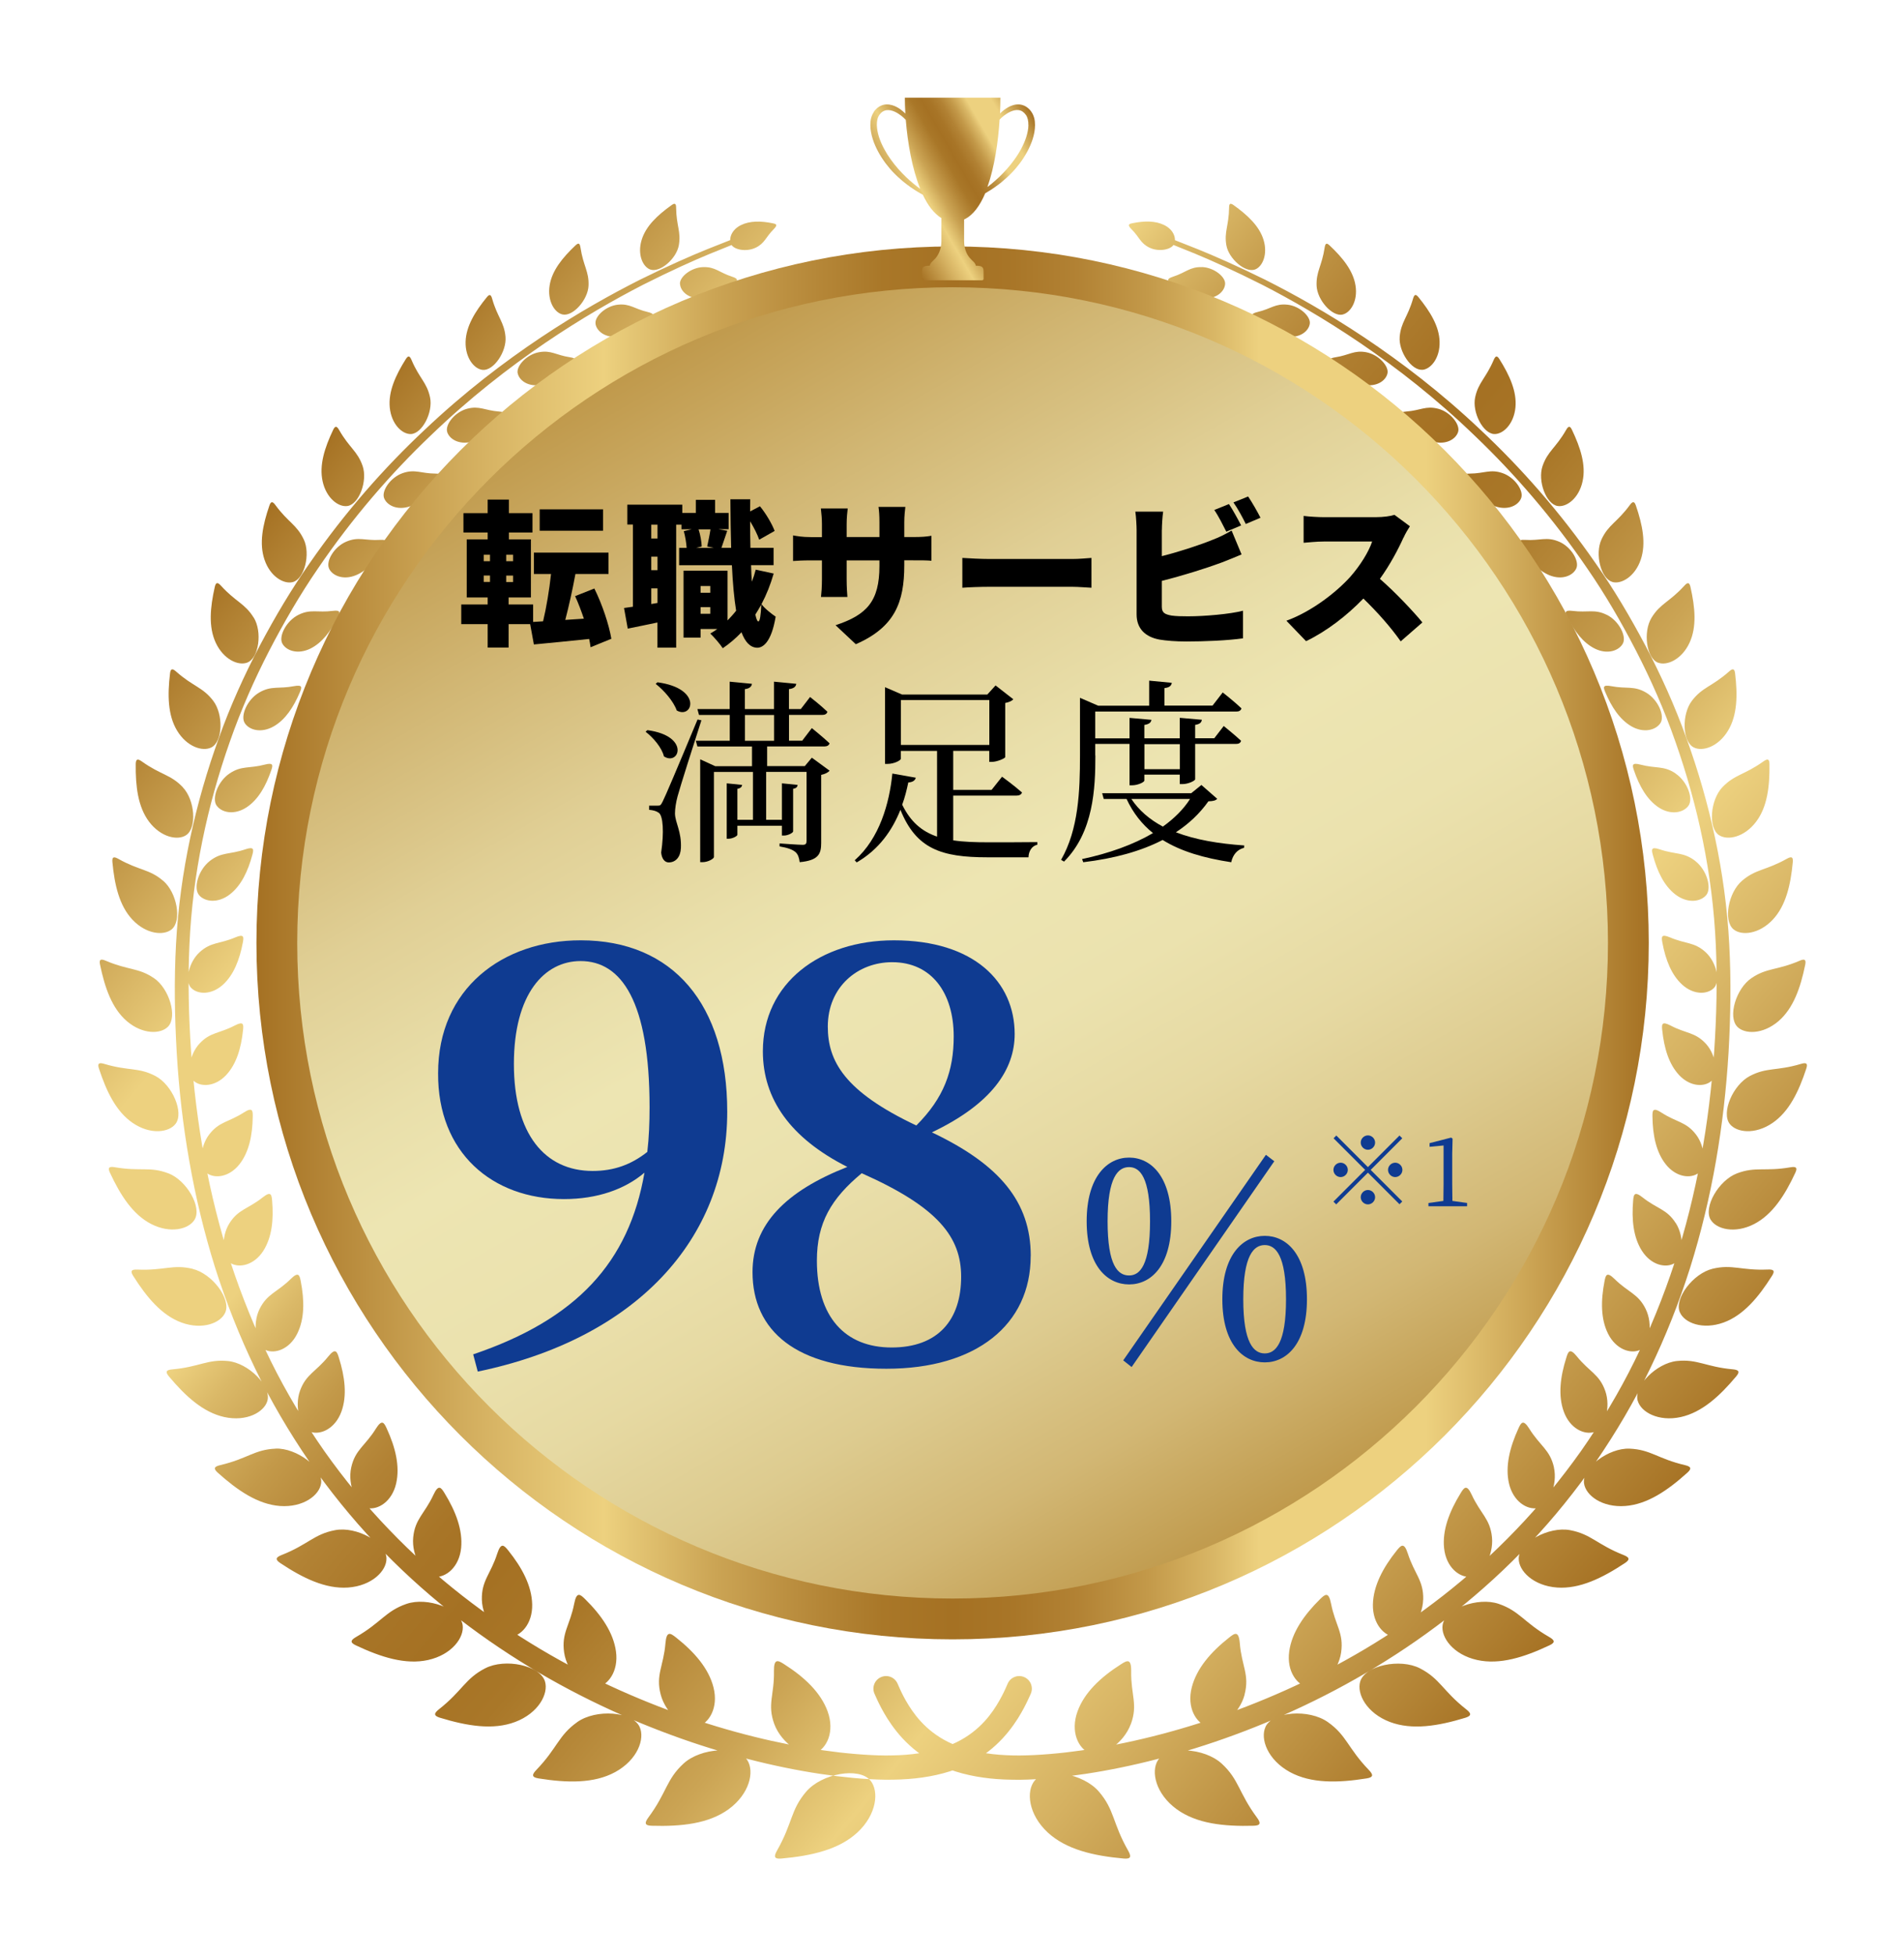 <?xml version="1.0" encoding="UTF-8"?><svg xmlns="http://www.w3.org/2000/svg" xmlns:xlink="http://www.w3.org/1999/xlink" viewBox="0 0 302 310"><defs><linearGradient id="b" x1="255.8" y1="243.29" x2="46.91" y2="68.01" gradientUnits="userSpaceOnUse"><stop offset="0" stop-color="#a57123"/><stop offset=".16" stop-color="#d5b161"/><stop offset=".25" stop-color="#edd17f"/><stop offset=".26" stop-color="#e8cb79"/><stop offset=".33" stop-color="#cba454"/><stop offset=".4" stop-color="#b68839"/><stop offset=".45" stop-color="#a97728"/><stop offset=".5" stop-color="#a57123"/><stop offset=".54" stop-color="#a87527"/><stop offset=".59" stop-color="#b28234"/><stop offset=".64" stop-color="#c39949"/><stop offset=".69" stop-color="#dab867"/><stop offset=".72" stop-color="#edd17f"/><stop offset=".84" stop-color="#edd17f"/><stop offset="1" stop-color="#a57123"/></linearGradient><filter id="c" filterUnits="userSpaceOnUse"><feOffset dx="0" dy="7"/><feGaussianBlur result="d" stdDeviation="5"/><feFlood flood-color="#805a25" flood-opacity=".3"/><feComposite in2="d" operator="in"/><feComposite in="SourceGraphic"/></filter><linearGradient id="e" x1="204.7" y1="242.34" x2="97.49" y2="56.66" gradientUnits="userSpaceOnUse"><stop offset="0" stop-color="#be9647"/><stop offset=".03" stop-color="#c29e52"/><stop offset=".12" stop-color="#d2b774"/><stop offset=".22" stop-color="#ddcb8f"/><stop offset=".32" stop-color="#e6d9a2"/><stop offset=".42" stop-color="#ebe2ae"/><stop offset=".53" stop-color="#ede5b2"/><stop offset=".6" stop-color="#e9dfaa"/><stop offset=".72" stop-color="#e0cf95"/><stop offset=".85" stop-color="#d1b673"/><stop offset="1" stop-color="#be9647"/></linearGradient><linearGradient id="f" x1="40.67" y1="149.5" x2="261.51" y2="149.5" xlink:href="#b"/><linearGradient id="g" x1="140.68" y1="27.69" x2="165.21" y2="13.53" xlink:href="#b"/><filter id="h" filterUnits="userSpaceOnUse"><feOffset dx="0" dy="7"/><feGaussianBlur result="i" stdDeviation="5"/><feFlood flood-color="#805a25" flood-opacity=".3"/><feComposite in2="i" operator="in"/><feComposite in="SourceGraphic"/></filter></defs><g id="a"><path d="M138.07,275.32c1.38,1.68,1.01,5.37-2.08,8.23-2.93,2.71-7.26,3.7-12.06,4.13-1.15.1-1.22-.32-.68-1.27,2.49-4.38,2.13-6.43,4.62-9.33,2.48-2.9,8.41-3.95,10.19-1.76ZM129.31,270.98c1.83-.74,3.13-3.42,1.96-6.64-1.09-2.98-3.65-5.41-6.87-7.46-.98-.63-1.67-1-1.64,1.1.07,3.75-1.09,5.25.05,8.37,1.15,3.11,4.66,5.37,6.49,4.63ZM108.42,272.62c-2.76,2.53-2.64,4.58-5.58,8.55-.63.86-.61,1.28.52,1.31,4.72.14,9.04-.32,12.21-2.62,3.33-2.43,4.12-5.97,2.97-7.77-1.48-2.33-7.37-2-10.12.53ZM110.62,266.78c1.85-.54,3.37-3.01,2.55-6.24-.76-3-3.01-5.59-5.93-7.9-.89-.7-1.52-1.13-1.69.91-.3,3.63-1.57,4.98-.76,8.11.81,3.13,3.98,5.66,5.84,5.11ZM91.57,266.04c-3,2.11-3.15,4.11-6.5,7.59-.72.75-.76,1.16.33,1.34,4.56.73,8.82.83,12.18-1,3.55-1.94,4.75-5.28,3.87-7.17-1.14-2.45-6.9-2.87-9.89-.76ZM94.57,260.58c1.84-.32,3.58-2.55,3.13-5.76-.42-2.98-2.31-5.73-4.89-8.27-.78-.77-1.35-1.26-1.73.7-.68,3.48-2.05,4.65-1.6,7.76.45,3.11,3.25,5.89,5.1,5.57ZM76.95,257.52c-3.19,1.64-3.6,3.56-7.32,6.49-.8.63-.89,1.02.14,1.34,4.33,1.32,8.43,2,11.95.67,3.7-1.4,5.32-4.48,4.72-6.43-.78-2.53-6.31-3.72-9.49-2.07ZM80.73,252.59c1.82-.1,3.75-2.05,3.68-5.2-.06-2.92-1.58-5.8-3.78-8.54-.67-.84-1.16-1.37-1.76.48-1.05,3.29-2.51,4.25-2.44,7.31.08,3.06,2.47,6.06,4.29,5.96ZM64.48,247.3c-3.32,1.14-3.99,2.94-8,5.25-.86.5-1.01.87-.05,1.32,4,1.89,7.89,3.12,11.47,2.33,3.78-.84,5.78-3.59,5.48-5.56-.4-2.56-5.58-4.48-8.9-3.34ZM68.97,243.02c1.76.12,3.86-1.53,4.17-4.58.28-2.83-.84-5.79-2.63-8.7-.54-.89-.96-1.46-1.75.25-1.41,3.04-2.93,3.81-3.22,6.77-.29,2.96,1.66,6.14,3.43,6.26ZM53.17,235.61c-3.38.63-4.28,2.28-8.49,3.94-.91.36-1.1.69-.24,1.27,3.6,2.4,7.19,4.14,10.77,3.89,3.78-.27,6.11-2.64,6.09-4.6-.02-2.54-4.76-5.14-8.13-4.5ZM58.27,232.11c1.69.33,3.91-1.02,4.57-3.92.61-2.7-.11-5.68-1.5-8.7-.42-.92-.75-1.52-1.72.03-1.72,2.77-3.28,3.32-3.91,6.14-.63,2.82.86,6.12,2.56,6.45ZM43.71,222.69c-3.35.14-4.46,1.6-8.77,2.61-.93.22-1.16.52-.41,1.19,3.15,2.83,6.36,5.02,9.86,5.29,3.69.27,6.28-1.69,6.54-3.59.34-2.46-3.88-5.64-7.23-5.51ZM49.29,220.04c1.59.51,3.89-.53,4.87-3.24.91-2.53.55-5.49-.42-8.57-.29-.94-.54-1.55-1.66-.17-1.99,2.47-3.55,2.82-4.5,5.46-.94,2.64.11,6.01,1.71,6.52ZM36.18,208.8c-3.26-.33-4.53.93-8.84,1.32-.93.08-1.19.34-.56,1.1,2.65,3.17,5.47,5.73,8.81,6.46,3.53.77,6.31-.78,6.82-2.57.66-2.33-2.98-5.99-6.24-6.31ZM42.09,207.04c1.48.67,3.81-.07,5.06-2.59,1.16-2.34,1.15-5.24.55-8.32-.18-.94-.35-1.56-1.58-.35-2.19,2.16-3.74,2.32-4.95,4.77-1.2,2.45-.56,5.81.92,6.48ZM30.52,194.17c-3.11-.74-4.51.31-8.72.13-.91-.04-1.2.17-.68.99,2.15,3.41,4.54,6.26,7.68,7.41,3.32,1.21,6.21.07,6.93-1.6.95-2.17-2.1-6.18-5.21-6.92ZM36.61,193.29c1.36.8,3.69.32,5.16-1.97,1.36-2.14,1.65-4.94,1.39-7.97-.08-.92-.18-1.54-1.49-.5-2.34,1.86-3.85,1.86-5.27,4.09-1.41,2.24-1.14,5.55.22,6.35ZM26.68,179.03c-2.92-1.11-4.4-.26-8.46-.96-.88-.15-1.18.02-.78.87,1.66,3.57,3.62,6.62,6.52,8.12,3.06,1.58,6,.84,6.91-.69,1.19-1.98-1.27-6.24-4.19-7.35ZM32.82,179.01c1.24.9,3.53.66,5.17-1.42,1.52-1.94,2.06-4.62,2.1-7.58.01-.9-.03-1.51-1.4-.63-2.44,1.57-3.9,1.43-5.48,3.46-1.58,2.03-1.63,5.26-.39,6.16ZM24.64,163.6c-2.7-1.41-4.23-.76-8.08-1.91-.83-.25-1.15-.12-.86.75,1.2,3.65,2.73,6.83,5.37,8.62,2.78,1.89,5.71,1.51,6.77.14,1.38-1.78-.5-6.19-3.2-7.6ZM30.73,164.39c1.12.98,3.36.95,5.13-.92,1.64-1.75,2.39-4.29,2.69-7.15.09-.87.11-1.46-1.3-.73-2.49,1.31-3.9,1.04-5.6,2.87-1.7,1.82-2.04,4.94-.91,5.93ZM24.39,148.07c-2.46-1.66-4.02-1.21-7.61-2.74-.78-.33-1.1-.24-.91.63.76,3.66,1.89,6.92,4.24,8.94,2.49,2.13,5.36,2.1,6.54.88,1.53-1.57.2-6.05-2.25-7.71ZM30.32,149.63c1,1.04,3.18,1.18,5.03-.49,1.72-1.56,2.65-3.97,3.17-6.71.15-.83.22-1.41-1.2-.8-2.52,1.07-3.86.7-5.65,2.34-1.79,1.63-2.36,4.63-1.35,5.67ZM25.86,132.64c-2.2-1.87-3.76-1.59-7.08-3.46-.72-.4-1.03-.35-.95.52.34,3.63,1.1,6.9,3.16,9.1,2.18,2.33,4.97,2.6,6.24,1.55,1.65-1.36.84-5.84-1.36-7.71ZM31.56,134.91c.9,1.08,2.99,1.38,4.91-.11,1.78-1.39,2.86-3.65,3.56-6.27.21-.79.31-1.35-1.1-.87-2.52.86-3.79.4-5.65,1.85-1.85,1.45-2.62,4.31-1.72,5.39ZM29,117.82c-1.94-2.04-3.47-1.93-6.49-4.08-.65-.46-.96-.45-.98.4-.04,3.55.35,6.79,2.11,9.14,1.87,2.48,4.54,3.03,5.88,2.14,1.73-1.14,1.41-5.56-.53-7.6ZM34.38,120.75c.8,1.11,2.81,1.54,4.77.23,1.82-1.22,3.02-3.35,3.87-5.84.26-.75.4-1.28-1.01-.91-2.5.66-3.7.13-5.6,1.41-1.9,1.28-2.84,4-2.04,5.11ZM33.81,104.1c-1.67-2.17-3.16-2.22-5.86-4.61-.58-.52-.89-.53-.98.29-.41,3.42-.36,6.6,1.11,9.05,1.55,2.59,4.08,3.39,5.46,2.67,1.8-.93,1.93-5.23.27-7.4ZM38.81,107.63c.7,1.13,2.63,1.67,4.62.53,1.85-1.07,3.15-3.06,4.14-5.42.3-.71.47-1.22-.92-.95-2.47.48-3.6-.11-5.53,1.01-1.92,1.12-3.01,3.7-2.31,4.83ZM40.24,90.93c-1.39-2.26-2.83-2.47-5.19-5.06-.51-.56-.8-.6-.98.18-.74,3.27-1.02,6.34.15,8.86,1.24,2.66,3.6,3.7,5.01,3.14,1.83-.72,2.4-4.86,1.02-7.13ZM44.78,95.03c.61,1.14,2.45,1.79,4.45.81,1.86-.92,3.25-2.77,4.36-5,.33-.67.53-1.16-.83-.98-2.43.31-3.49-.34-5.43.63-1.94.97-3.16,3.41-2.55,4.54ZM48.17,78.51c-1.11-2.33-2.47-2.68-4.48-5.42-.43-.59-.71-.67-.96.07-1.06,3.07-1.65,6.01-.78,8.57.91,2.7,3.08,3.94,4.5,3.56,1.84-.5,2.83-4.44,1.73-6.77ZM52.18,83.13c.53,1.15,2.27,1.9,4.28,1.07,1.87-.78,3.34-2.49,4.56-4.59.37-.63.59-1.09-.75-1.01-2.38.15-3.37-.55-5.32.27-1.95.81-3.29,3.11-2.76,4.26ZM57.52,66.89c-.81-2.36-2.09-2.85-3.73-5.71-.35-.62-.61-.72-.94-.04-1.36,2.85-2.24,5.61-1.68,8.17.59,2.7,2.54,4.14,3.95,3.92,1.83-.28,3.21-3.97,2.4-6.34ZM60.92,71.97c.44,1.15,2.08,2,4.09,1.32,1.87-.64,3.41-2.2,4.74-4.17.4-.59.65-1.02-.66-1.03-2.33-.01-3.25-.75-5.2-.08-1.95.67-3.4,2.81-2.97,3.96ZM68.21,55.99c-.51-2.37-1.69-2.98-2.94-5.92-.27-.63-.51-.76-.9-.14-1.63,2.59-2.79,5.15-2.55,7.67.26,2.67,1.98,4.27,3.36,4.22,1.79-.07,3.54-3.46,3.03-5.83ZM70.92,61.47c.35,1.15,1.89,2.09,3.9,1.57,1.87-.49,3.48-1.91,4.91-3.74.43-.55.7-.95-.58-1.05-2.27-.17-3.11-.96-5.06-.44-1.94.52-3.51,2.51-3.16,3.66ZM80.18,46.4c-.21-2.34-1.27-3.06-2.12-6.04-.18-.64-.4-.79-.84-.24-1.87,2.29-3.3,4.61-3.37,7.07-.07,2.59,1.39,4.34,2.72,4.46,1.73.15,3.81-2.9,3.61-5.24ZM82.12,52.2c.25,1.15,1.7,2.18,3.69,1.81,1.86-.35,3.54-1.62,5.06-3.3.46-.5.75-.88-.49-1.07-2.2-.33-2.97-1.16-4.91-.79-1.94.36-3.61,2.19-3.36,3.35ZM93.35,38.3c.09-2.27-.83-3.1-1.28-6.06-.1-.64-.28-.81-.78-.34-2.08,1.96-3.74,4.01-4.11,6.35-.39,2.48.79,4.34,2.05,4.61,1.64.36,4.02-2.3,4.12-4.57ZM94.45,44.32c.16,1.14,1.49,2.26,3.47,2.06,1.85-.2,3.58-1.31,5.21-2.83.49-.46.8-.8-.39-1.08-2.13-.49-2.82-1.37-4.74-1.16-1.92.2-3.7,1.87-3.54,3.01ZM107.67,31.9c.38-2.16-.39-3.07-.43-5.96,0-.62-.16-.81-.7-.43-2.25,1.6-4.11,3.35-4.77,5.54-.7,2.32.19,4.25,1.36,4.68,1.52.56,4.15-1.68,4.54-3.83ZM107.86,38.01c.06,1.13,1.28,2.34,3.23,2.3,1.83-.04,3.62-.98,5.33-2.35.51-.41.85-.72-.3-1.09-2.05-.66-2.65-1.57-4.56-1.52-1.9.04-3.78,1.53-3.71,2.67ZM119.85,32.28c1.47-.71,1.57-1.64,2.87-2.94.73-.74.36-.84-.21-.95-1.84-.37-3.57-.39-4.98.3-1.51.74-1.97,2.13-1.57,3.02.4.89,2.41,1.28,3.88.57ZM116.55,31.22c-.08-.21-.32-.31-.52-.23,0,0-1.34.53-3.84,1.52-2.5,1.01-6.15,2.6-10.66,4.83-4.5,2.27-9.87,5.25-15.72,9.15-5.84,3.9-12.18,8.72-18.47,14.68-6.32,5.92-12.58,12.98-18.24,21.15-2.85,4.07-5.47,8.47-7.91,13.08-2.43,4.62-4.64,9.49-6.47,14.6-3.69,10.2-6.19,21.27-6.8,32.69-.31,5.72-.22,11.43.11,17.2.34,5.75.99,11.52,2,17.22,1,5.71,2.36,11.36,4.09,16.88,1.75,5.51,3.88,10.89,6.37,16.04,2.49,5.16,5.39,10.06,8.56,14.7,3.21,4.61,6.71,8.94,10.46,12.91,7.49,7.96,15.92,14.48,24.47,19.67,8.56,5.19,17.27,9.04,25.53,11.86,8.28,2.81,16.13,4.57,23.23,5.45,1.78.21,3.5.38,5.18.47.83.05,1.69.08,2.47.09.84,0,1.65,0,2.44-.04,3.17-.13,6.15-.65,8.75-1.6,2.6-.95,4.76-2.35,6.36-3.83,1.61-1.48,2.7-2.98,3.49-4.21.78-1.24,1.27-2.24,1.59-2.91.31-.67.47-1.02.47-1.02h0c.45-1.02,0-2.2-1.01-2.65-1.01-.45-2.19,0-2.64,1.01l-.03.07s-.14.31-.4.9c-.27.59-.7,1.45-1.34,2.49-1.28,2.06-3.56,4.91-7.84,6.49-2.12.79-4.69,1.27-7.56,1.41-.73.03-1.46.05-2.19.05-.8,0-1.54-.03-2.35-.07-1.59-.08-3.24-.22-4.94-.41-6.81-.79-14.46-2.42-22.54-5.08-8.07-2.67-16.58-6.34-24.95-11.32-8.36-4.98-16.62-11.24-23.97-18.92-3.69-3.82-7.13-8.01-10.29-12.47-3.13-4.48-6-9.24-8.48-14.25-2.47-5.01-4.6-10.24-6.37-15.62-1.74-5.39-3.12-10.92-4.16-16.52-1.03-5.6-1.73-11.27-2.12-16.94-.38-5.65-.52-11.36-.26-16.94.49-11.2,2.85-22.1,6.4-32.18,1.76-5.04,3.89-9.87,6.25-14.44,2.37-4.57,4.91-8.93,7.69-12.98,5.52-8.12,11.65-15.16,17.86-21.08,6.17-5.96,12.42-10.8,18.18-14.72,5.77-3.92,11.07-6.93,15.53-9.23,4.48-2.26,8.06-3.86,10.55-4.89,2.49-1.01,3.83-1.55,3.83-1.55.2-.08.3-.32.22-.52ZM164.11,275.32c-1.38,1.68-1.01,5.37,2.08,8.23,2.94,2.71,7.26,3.7,12.06,4.13,1.15.1,1.22-.32.68-1.27-2.49-4.38-2.13-6.43-4.62-9.33-2.48-2.9-8.41-3.95-10.19-1.76ZM179.37,266.36c1.15-3.12-.01-4.62.05-8.37.03-2.1-.66-1.73-1.64-1.1-3.22,2.05-5.79,4.48-6.87,7.46-1.17,3.22.13,5.9,1.96,6.64,1.84.74,5.34-1.51,6.49-4.63ZM183.66,272.09c-1.14,1.8-.36,5.34,2.98,7.77,3.17,2.3,7.49,2.75,12.21,2.62,1.13-.03,1.15-.45.51-1.31-2.93-3.97-2.82-6.01-5.58-8.54-2.75-2.53-8.64-2.87-10.12-.53ZM197.41,261.66c.81-3.13-.46-4.48-.76-8.11-.17-2.04-.81-1.61-1.69-.91-2.92,2.3-5.16,4.9-5.93,7.9-.82,3.23.7,5.7,2.55,6.24,1.85.54,5.03-1.99,5.84-5.11ZM200.73,266.8c-.88,1.89.32,5.23,3.87,7.17,3.37,1.83,7.62,1.73,12.18,1,1.09-.18,1.06-.58.33-1.34-3.35-3.48-3.5-5.48-6.5-7.59-2.99-2.11-8.75-1.69-9.89.76ZM212.72,255.01c.45-3.11-.92-4.28-1.6-7.76-.38-1.95-.95-1.47-1.74-.7-2.57,2.54-4.47,5.29-4.89,8.27-.45,3.21,1.29,5.44,3.13,5.76,1.85.33,4.65-2.46,5.1-5.57ZM215.75,259.6c-.6,1.95,1.02,5.03,4.72,6.43,3.51,1.32,7.62.65,11.95-.67,1.03-.32.95-.71.14-1.34-3.72-2.92-4.13-4.84-7.32-6.49-3.18-1.64-8.71-.46-9.49,2.07ZM225.74,246.63c.08-3.06-1.38-4.03-2.44-7.31-.59-1.84-1.09-1.31-1.76-.48-2.2,2.74-3.71,5.62-3.78,8.55-.06,3.15,1.87,5.1,3.68,5.2,1.82.1,4.21-2.9,4.29-5.96ZM228.82,250.64c-.31,1.97,1.69,4.72,5.48,5.56,3.59.79,7.47-.44,11.47-2.33.96-.45.82-.82-.05-1.32-4.01-2.31-4.68-4.11-8-5.25-3.31-1.14-8.5.78-8.9,3.34ZM236.65,236.76c-.29-2.96-1.81-3.72-3.22-6.77-.79-1.71-1.21-1.14-1.75-.25-1.79,2.91-2.92,5.86-2.63,8.7.31,3.05,2.41,4.7,4.17,4.58,1.77-.12,3.72-3.3,3.43-6.26ZM240.89,240.11c-.02,1.95,2.31,4.33,6.09,4.6,3.58.25,7.16-1.5,10.77-3.89.86-.57.67-.91-.24-1.27-4.21-1.66-5.12-3.31-8.49-3.94-3.37-.63-8.12,1.97-8.13,4.5ZM246.48,225.66c-.64-2.82-2.19-3.37-3.92-6.14-.97-1.55-1.3-.95-1.72-.03-1.38,3.02-2.11,6.01-1.5,8.7.67,2.9,2.89,4.24,4.57,3.92,1.69-.32,3.19-3.63,2.56-6.45ZM251.25,228.2c.26,1.89,2.85,3.86,6.54,3.58,3.5-.26,6.72-2.46,9.86-5.29.75-.68.52-.97-.4-1.19-4.31-1.01-5.42-2.47-8.77-2.61-3.35-.14-7.57,3.05-7.23,5.51ZM254.61,213.52c-.94-2.65-2.51-3-4.5-5.46-1.12-1.38-1.37-.77-1.66.17-.98,3.07-1.33,6.04-.42,8.57.98,2.72,3.28,3.76,4.87,3.24,1.6-.51,2.65-3.87,1.71-6.52ZM259.77,215.11c.51,1.79,3.29,3.34,6.82,2.57,3.35-.74,6.16-3.3,8.81-6.47.63-.76.37-1.01-.56-1.1-4.3-.39-5.58-1.65-8.84-1.32-3.26.33-6.9,3.99-6.24,6.31ZM261.03,200.55c-1.2-2.45-2.76-2.61-4.95-4.77-1.23-1.21-1.4-.59-1.58.35-.6,3.08-.61,5.98.55,8.32,1.25,2.51,3.58,3.26,5.06,2.59,1.48-.67,2.13-4.03.92-6.48ZM266.46,201.09c.73,1.67,3.61,2.8,6.93,1.6,3.14-1.15,5.53-4,7.68-7.41.52-.82.23-1.03-.68-.99-4.22.18-5.61-.87-8.73-.13-3.11.74-6.16,4.76-5.21,6.92ZM265.8,186.94c-1.41-2.24-2.93-2.24-5.27-4.09-1.31-1.04-1.41-.42-1.49.5-.26,3.03.03,5.84,1.39,7.97,1.47,2.3,3.8,2.78,5.16,1.97,1.36-.8,1.63-4.12.22-6.36ZM271.33,186.38c.91,1.53,3.85,2.27,6.91.69,2.9-1.5,4.86-4.55,6.52-8.12.4-.85.09-1.02-.78-.87-4.05.7-5.54-.15-8.46.96-2.92,1.1-5.37,5.37-4.19,7.35ZM268.98,172.85c-1.58-2.03-3.05-1.88-5.48-3.46-1.37-.88-1.41-.27-1.4.63.04,2.96.58,5.64,2.1,7.57,1.64,2.08,3.93,2.32,5.17,1.42,1.24-.9,1.19-4.13-.39-6.16ZM274.36,171.2c1.06,1.37,3.99,1.75,6.77-.14,2.63-1.79,4.17-4.97,5.37-8.62.29-.87-.03-1-.86-.75-3.85,1.15-5.38.5-8.08,1.91-2.7,1.41-4.58,5.82-3.2,7.6ZM270.55,158.46c-1.71-1.83-3.11-1.56-5.6-2.87-1.4-.73-1.39-.14-1.3.73.3,2.86,1.05,5.4,2.69,7.15,1.76,1.87,4.01,1.9,5.12.92,1.13-.98.79-4.1-.91-5.93ZM275.55,155.79c1.18,1.21,4.05,1.25,6.54-.88,2.35-2.02,3.49-5.27,4.24-8.94.18-.88-.14-.97-.91-.63-3.6,1.54-5.16,1.08-7.61,2.74-2.46,1.66-3.79,6.14-2.25,7.71ZM270.52,143.96c-1.8-1.63-3.13-1.26-5.65-2.34-1.42-.6-1.35-.03-1.2.81.51,2.74,1.44,5.15,3.17,6.71,1.86,1.67,4.03,1.53,5.03.49,1.01-1.04.44-4.03-1.35-5.67ZM274.96,140.35c1.27,1.05,4.06.78,6.24-1.55,2.06-2.21,2.82-5.48,3.16-9.11.08-.87-.24-.92-.96-.52-3.32,1.87-4.88,1.59-7.08,3.47-2.2,1.87-3.01,6.35-1.36,7.71ZM268.91,129.52c-1.86-1.45-3.13-1-5.65-1.85-1.42-.48-1.31.07-1.1.87.7,2.62,1.77,4.88,3.56,6.27,1.92,1.48,4.01,1.19,4.91.11.9-1.08.13-3.94-1.72-5.39ZM272.67,125.42c1.34.88,4.01.34,5.88-2.14,1.77-2.35,2.16-5.59,2.11-9.14-.01-.85-.32-.87-.98-.4-3.02,2.15-4.55,2.05-6.49,4.08-1.93,2.04-2.26,6.46-.53,7.6ZM265.78,115.64c-1.9-1.28-3.1-.75-5.6-1.41-1.41-.37-1.27.16-1.01.92.85,2.49,2.05,4.61,3.87,5.84,1.96,1.31,3.97.88,4.77-.23.8-1.11-.14-3.83-2.04-5.11ZM268.64,111.5c1.38.72,3.91-.08,5.46-2.67,1.47-2.45,1.52-5.63,1.11-9.05-.1-.82-.4-.81-.98-.29-2.7,2.39-4.2,2.44-5.86,4.61-1.66,2.17-1.53,6.47.27,7.4ZM261.07,102.8c-1.93-1.12-3.06-.53-5.53-1.01-1.39-.27-1.22.24-.92.95.99,2.36,2.29,4.34,4.14,5.42,1.99,1.14,3.91.59,4.62-.53.71-1.13-.38-3.71-2.31-4.83ZM262.97,98.06c1.41.55,3.77-.48,5.01-3.14,1.17-2.52.89-5.59.15-8.86-.18-.78-.47-.74-.98-.18-2.36,2.59-3.8,2.79-5.19,5.06-1.38,2.26-.81,6.41,1.02,7.13ZM254.86,90.49c-1.94-.97-3-.32-5.43-.63-1.36-.17-1.17.31-.83.98,1.11,2.23,2.5,4.08,4.36,5,2,.99,3.84.33,4.45-.81.61-1.14-.61-3.58-2.55-4.55ZM255.75,85.28c1.42.39,3.59-.86,4.5-3.56.86-2.55.28-5.49-.78-8.57-.25-.73-.53-.66-.96-.07-2.01,2.74-3.38,3.09-4.48,5.42-1.1,2.33-.11,6.27,1.73,6.77ZM247.25,78.87c-1.95-.82-2.94-.12-5.32-.27-1.34-.08-1.12.38-.75,1.01,1.22,2.1,2.69,3.81,4.56,4.59,2.01.83,3.75.08,4.28-1.07.53-1.15-.81-3.44-2.76-4.26ZM247.07,73.23c1.41.22,3.37-1.22,3.95-3.92.56-2.56-.33-5.32-1.69-8.17-.32-.68-.58-.58-.93.04-1.64,2.86-2.92,3.35-3.73,5.71-.81,2.37.57,6.06,2.4,6.34ZM238.31,68.01c-1.95-.67-2.87.07-5.2.08-1.31,0-1.06.44-.66,1.03,1.33,1.97,2.87,3.53,4.74,4.17,2.01.68,3.66-.17,4.09-1.32.44-1.15-1.02-3.3-2.97-3.96ZM237.01,61.82c1.38.05,3.1-1.55,3.36-4.22.24-2.52-.92-5.08-2.55-7.67-.39-.62-.63-.49-.9.14-1.26,2.94-2.43,3.55-2.94,5.92-.51,2.37,1.24,5.76,3.03,5.83ZM228.11,57.81c-1.95-.52-2.79.27-5.06.44-1.28.1-1.01.5-.58,1.05,1.43,1.83,3.04,3.25,4.91,3.74,2.01.52,3.55-.42,3.9-1.57.35-1.15-1.22-3.15-3.16-3.66ZM225.62,51.64c1.33-.12,2.79-1.86,2.72-4.46-.06-2.45-1.49-4.77-3.36-7.07-.45-.55-.66-.4-.85.24-.86,2.97-1.91,3.7-2.12,6.04-.2,2.34,1.88,5.39,3.61,5.24ZM216.72,48.85c-1.94-.37-2.71.46-4.91.8-1.24.19-.94.56-.49,1.07,1.53,1.68,3.2,2.95,5.06,3.29,2,.36,3.44-.66,3.69-1.81.26-1.15-1.42-2.98-3.36-3.35ZM212.95,42.87c1.26-.28,2.45-2.14,2.05-4.61-.37-2.34-2.03-4.39-4.11-6.35-.5-.47-.68-.3-.78.34-.45,2.96-1.37,3.79-1.28,6.06.1,2.27,2.48,4.93,4.12,4.57ZM204.2,41.31c-1.93-.21-2.61.66-4.74,1.16-1.2.28-.88.62-.39,1.08,1.62,1.52,3.36,2.64,5.21,2.83,1.98.2,3.31-.91,3.47-2.06.16-1.15-1.62-2.81-3.54-3.01ZM199.06,35.73c1.17-.43,2.06-2.36,1.36-4.68-.66-2.19-2.52-3.93-4.77-5.54-.54-.38-.7-.2-.7.43-.04,2.89-.81,3.81-.43,5.96.39,2.16,3.02,4.39,4.54,3.83ZM190.62,35.35c-1.91-.05-2.51.86-4.56,1.52-1.15.37-.81.69-.3,1.09,1.71,1.37,3.5,2.31,5.33,2.35,1.96.04,3.17-1.17,3.23-2.3.07-1.14-1.81-2.62-3.71-2.67ZM186.22,31.7c.4-.89-.05-2.28-1.57-3.02-1.4-.69-3.14-.67-4.98-.3-.56.11-.94.22-.21.95,1.3,1.3,1.4,2.23,2.87,2.94,1.47.71,3.48.32,3.88-.57ZM185.64,31.21c-.08.21.02.44.22.52,0,0,1.33.54,3.83,1.55,2.48,1.03,6.07,2.63,10.55,4.89,4.45,2.29,9.76,5.31,15.53,9.23,5.76,3.92,12.01,8.76,18.18,14.72,6.2,5.92,12.33,12.96,17.86,21.08,2.79,4.04,5.33,8.41,7.69,12.98,2.36,4.58,4.49,9.4,6.25,14.44,3.55,10.07,5.9,20.98,6.4,32.18.26,5.58.12,11.29-.26,16.94-.39,5.67-1.08,11.34-2.12,16.94-1.04,5.6-2.41,11.13-4.16,16.52-1.76,5.38-3.89,10.61-6.36,15.62-2.47,5.01-5.34,9.76-8.48,14.25-3.17,4.46-6.6,8.64-10.29,12.47-7.35,7.68-15.61,13.94-23.97,18.92-8.38,4.98-16.89,8.65-24.95,11.32-8.07,2.66-15.73,4.3-22.54,5.08-1.7.19-3.35.33-4.94.41-.8.04-1.55.06-2.35.07-.73,0-1.47-.01-2.19-.05-2.88-.14-5.44-.62-7.57-1.41-4.28-1.58-6.56-4.43-7.84-6.49-.65-1.04-1.07-1.9-1.34-2.49-.27-.59-.4-.9-.4-.9l-.03-.07h0c-.46-1.02-1.64-1.46-2.65-1-1.01.46-1.45,1.64-.99,2.65,0,0,.16.35.46,1.02.32.67.81,1.67,1.59,2.91.79,1.23,1.88,2.74,3.49,4.21,1.6,1.48,3.77,2.88,6.36,3.83,2.6.95,5.57,1.47,8.75,1.6.79.03,1.6.04,2.44.04.78-.01,1.64-.04,2.47-.09,1.68-.1,3.41-.26,5.18-.47,7.09-.88,14.95-2.64,23.23-5.45,8.27-2.81,16.97-6.67,25.53-11.86,8.55-5.19,16.98-11.71,24.47-19.67,3.76-3.96,7.25-8.3,10.46-12.91,3.17-4.63,6.08-9.54,8.56-14.7,2.49-5.16,4.62-10.53,6.37-16.04,1.73-5.52,3.09-11.17,4.09-16.88,1-5.71,1.65-11.47,2-17.22.33-5.77.42-11.48.11-17.2-.6-11.41-3.1-22.49-6.8-32.69-1.84-5.11-4.04-9.98-6.47-14.6-2.44-4.61-5.05-9.01-7.91-13.08-5.66-8.17-11.92-15.23-18.24-21.15-6.29-5.96-12.63-10.78-18.47-14.68-5.85-3.9-11.21-6.88-15.72-9.15-4.52-2.23-8.17-3.82-10.67-4.83-2.5-.99-3.84-1.52-3.84-1.52-.2-.08-.44.02-.52.22Z" style="fill:url(#b); filter:url(#c);"/><path d="M258.28,149.5c0,59.2-47.99,107.19-107.19,107.19s-107.18-47.99-107.18-107.19,47.99-107.19,107.18-107.19,107.19,47.99,107.19,107.19Z" style="fill:url(#e); stroke:url(#f); stroke-miterlimit:10; stroke-width:6.47px;"/><path d="M164.03,11.7c-.05-.19-.11-.37-.2-.55-.04-.09-.08-.17-.15-.27-.01-.02-.03-.05-.04-.07l-.03-.05-.04-.05s-.02-.03-.01-.02h0s-.01-.02-.01-.02l-.02-.03c-.22-.29-.5-.56-.82-.75-.32-.19-.69-.31-1.04-.33-.35-.03-.68.03-.97.11-.29.08-.55.2-.78.33-.23.13-.44.27-.62.4-.27.2-.49.41-.68.59.04-.89.06-1.73.06-2.5h-15.16c0,.77.03,1.62.08,2.52-.19-.19-.42-.4-.7-.61-.18-.14-.39-.28-.62-.4-.23-.13-.49-.24-.79-.33-.29-.08-.62-.13-.97-.11-.35.02-.72.14-1.04.33-.32.19-.6.46-.82.75l-.02.03h0s0,.02,0,.02c0,0-.01.02-.01.02l-.03.05-.03.05s-.03.05-.04.07c-.06.1-.1.18-.15.27-.08.18-.15.36-.2.55-.1.38-.13.75-.13,1.13s.04.75.11,1.12c.06.37.16.73.27,1.09.11.36.24.7.39,1.04.3.68.65,1.33,1.04,1.93.2.3.4.6.61.88.21.28.43.55.65.81.22.26.45.51.68.74.23.24.46.46.69.67.23.21.46.41.68.6.23.19.45.36.67.53.43.33.84.61,1.21.85.37.24.7.43.97.59.13.08.25.14.36.2.79,1.67,1.76,2.99,2.94,3.7v3.6c0,1.52-.6,2.37-.93,2.76-.34.39-.84.71-.92,1.19-1.15,0-1.23.29-1.23,1.05v1.08s.06.18.25.18h9.27c.2,0,.25-.18.25-.18v-1.08c0-.76-.09-1.05-1.23-1.05-.07-.48-.58-.8-.92-1.19-.34-.39-.94-1.24-.94-2.76v-3.38c1.42-.65,2.51-2.18,3.35-4.15.26-.15.58-.34.92-.56.37-.24.78-.52,1.21-.85.22-.16.44-.34.66-.53.23-.19.45-.39.68-.6.23-.21.46-.43.69-.67.23-.24.46-.48.68-.74.22-.26.44-.53.65-.81.21-.28.42-.58.61-.88.39-.61.75-1.26,1.04-1.93.15-.34.28-.69.39-1.04.12-.35.2-.72.27-1.09.06-.37.1-.74.1-1.12s-.04-.76-.13-1.13ZM145.42,22.54c-.34-.26-.71-.57-1.1-.91-.39-.34-.8-.73-1.21-1.16-.41-.43-.83-.89-1.23-1.4-.2-.25-.4-.51-.59-.78-.19-.27-.38-.55-.56-.83-.35-.57-.68-1.17-.95-1.79-.27-.62-.48-1.26-.6-1.9-.06-.32-.09-.63-.1-.94,0-.31.02-.6.08-.87.03-.14.07-.26.12-.38.02-.06.05-.12.08-.16,0-.01.01-.02.02-.04l.03-.05.03-.05h0s.01-.03.01-.03c.16-.22.33-.41.53-.54.2-.13.41-.21.63-.24.22-.03.45-.01.67.03.45.1.86.3,1.2.52.34.22.62.44.84.64.14.13.25.25.35.35.28,3.58,1,7.74,2.29,10.94-.17-.12-.34-.25-.53-.4ZM163.12,12.83c0,.31-.04.62-.1.94-.12.64-.33,1.28-.6,1.9-.27.62-.59,1.22-.95,1.79-.18.29-.37.56-.56.83-.19.27-.39.53-.59.78-.4.5-.82.97-1.24,1.4-.41.43-.82.82-1.21,1.16-.39.34-.76.65-1.1.91-.05.04-.1.08-.15.11,1.13-3.17,1.71-7.2,1.93-10.69.08-.09.19-.2.32-.31.22-.2.5-.43.84-.64.34-.21.75-.42,1.2-.52.22-.05.45-.06.67-.03.22.03.43.11.62.24.19.13.37.31.53.54l.02.02h0s.03.06.03.06l.03.05s.01.02.02.04c.02.04.05.1.08.16.05.12.09.25.12.38.06.27.09.57.08.87Z" style="fill:url(#g); filter:url(#h);"/></g><g id="j"><path d="M93.67,102.62c-.05-.4-.12-.84-.22-1.31-3.1.32-6.27.64-8.77.87l-.59-3.22h-3.42v3.71h-3.32v-3.71h-4.19v-3.12h4.19v-1.11h-3.32v-9.21h3.32v-1.09h-3.84v-3.07h3.84v-2.15h3.37v2.15h3.74v3.07h-3.74v1.09h3.49v9.21h-3.54v1.11h3.89v2.77l1.58-.1c.52-2.15.99-4.98,1.26-7.5h-2.72v-3.39h11.84v3.39h-5.25c-.47,2.55-1.06,5.18-1.61,7.28l2.95-.2c-.42-1.24-.89-2.48-1.39-3.57l3.05-1.21c1.26,2.53,2.33,5.77,2.7,7.97l-3.29,1.34ZM76.73,88.98h.99v-1.02h-.99v1.02ZM76.73,92.27h.99v-1.02h-.99v1.02ZM81.38,87.96h-1.09v1.02h1.09v-1.02ZM81.38,91.26h-1.09v1.02h1.09v-1.02ZM95.65,84.15h-10.05v-3.39h10.05v3.39Z"/><path d="M122.71,90.96c-.5,1.73-1.14,3.34-1.93,4.83.52.72,1.76,1.66,2.25,1.98-.69,4.14-2.06,4.93-2.92,4.93-1.09-.02-1.91-.87-2.5-2.45-.92.97-1.91,1.81-2.97,2.53-.37-.59-1.39-1.78-1.98-2.33.4-.22.77-.47,1.11-.72h-2.65v1.36h-2.7v-10.6h6.98v7.88c.47-.5.94-.99,1.36-1.54-.32-1.96-.54-4.38-.67-7.21h-8.37v-2.75h1.19c-.05-.79-.22-1.83-.45-2.65l1.24-.3h-1.61v-.74h-.84v19.51h-2.97v-3.99c-1.63.35-3.27.67-4.71.97l-.59-3.27c.42-.05.89-.12,1.41-.2v-13.03h-.89v-3.15h8.72v1.31h2.15v-2.08h3.05v2.08h2.15v2.58h-1.61l1.39.25c-.35.99-.67,1.96-.92,2.7h1.54c-.07-2.35-.1-4.93-.12-7.7h3.15l-.02,1.93,1.56-.82c.97,1.19,1.91,2.8,2.33,3.91l-2.45,1.39c-.27-.79-.82-1.91-1.44-2.92,0,1.46.02,2.87.05,4.21h3.67v2.75h-3.57c.02.94.07,1.81.12,2.62.25-.62.45-1.24.62-1.91l2.85.62ZM104.29,83.18h-.99v2.2h.99v-2.2ZM104.29,88.26h-.99v2.15h.99v-2.15ZM104.29,95.59v-2.3h-.99v2.48l.99-.17ZM110.8,83.93c.3.89.47,1.98.5,2.72l-.89.22h2.8l-1.04-.22c.17-.79.4-1.88.52-2.72h-1.88ZM111.12,92.92v1.06h1.54v-1.06h-1.54ZM112.66,97.32v-1.06h-1.54v1.06h1.54ZM120.75,95.86c-.3.54-.62,1.06-.94,1.58.15.69.3,1.09.47,1.09.25,0,.4-.97.47-2.67Z"/><path d="M135.75,102.15l-3.22-3.02c4.95-1.63,6.96-3.79,6.96-9.39v-.89h-5.2v3c0,1.21.07,2.18.12,2.8h-4.19c.07-.62.15-1.58.15-2.8v-3h-1.78c-1.34,0-2.08.05-2.8.1v-4.06c.57.1,1.46.27,2.8.27h1.78v-2.06c0-.82-.07-1.61-.17-2.48h4.26c-.07.59-.17,1.44-.17,2.5v2.03h5.2v-2.33c0-1.02-.05-1.83-.15-2.45h4.26c-.07.64-.17,1.44-.17,2.45v2.33h1.31c1.44,0,2.13-.05,3-.2v3.96c-.69-.07-1.56-.07-2.97-.07h-1.34v.79c0,5.87-1.51,9.81-7.68,12.51Z"/><path d="M156.92,88.63h13.15c1.11,0,2.33-.12,3.05-.17v4.73c-.64-.02-2.03-.15-3.05-.15h-13.15c-1.41,0-3.27.07-4.28.15v-4.73c.99.07,3.07.17,4.28.17Z"/><path d="M184.28,84.02v4.16c2.9-.74,6.07-1.78,8.07-2.6.97-.37,1.86-.79,3-1.46l1.58,3.79c-1.09.45-2.33.97-3.19,1.29-2.38.89-6.19,2.08-9.46,2.9v4.09c0,.97.47,1.21,1.54,1.41.72.1,1.58.12,2.62.12,2.58,0,6.69-.35,8.72-.89v4.38c-2.45.35-6.22.5-8.96.5-1.68,0-3.19-.12-4.28-.3-2.28-.42-3.64-1.76-3.64-3.99v-13.4c0-.54-.07-2.06-.2-2.9h4.41c-.12.84-.2,2.18-.2,2.9ZM196.86,83.31l-2.35.99c-.52-1.02-1.24-2.48-1.91-3.44l2.33-.94c.62.92,1.49,2.53,1.93,3.39ZM199.93,82.09l-2.33.99c-.5-1.02-1.29-2.48-1.96-3.42l2.33-.94c.64.94,1.54,2.53,1.96,3.37Z"/><path d="M222.61,85.24c-.82,1.83-2.13,4.31-3.74,6.54,2.4,2.08,5.37,5.23,6.74,6.91l-3.44,3c-1.58-2.25-3.69-4.63-5.92-6.79-2.6,2.7-5.84,5.2-9.09,6.76l-3.12-3.24c4.01-1.46,7.92-4.51,10.13-6.96,1.61-1.83,2.95-4.01,3.47-5.6h-7.7c-1.12,0-2.48.15-3.17.2v-4.26c.87.12,2.45.2,3.17.2h8.27c1.24,0,2.4-.17,2.97-.37l2.45,1.81c-.22.32-.74,1.19-1.01,1.81Z"/><path d="M102.69,115.77c6.81.91,5.06,5.72,2.62,4.16-.34-1.41-1.72-3-2.91-3.91l.28-.25ZM111.25,114.21c-1.19,3.69-3.38,10.56-3.78,12.06-.25.94-.41,1.94-.41,2.72.03,1.47,1.06,2.84.94,5.47-.06,1.41-.81,2.28-1.94,2.28-.59,0-1.09-.53-1.19-1.56.47-3.22.31-5.84-.38-6.31-.44-.31-.91-.41-1.53-.47v-.66h1.34c.41,0,.5-.03.81-.66q.56-1.06,5.53-13l.59.12ZM104.28,108.18c7.22.97,5.59,5.91,3.06,4.47-.53-1.5-2.06-3.22-3.34-4.22l.28-.25ZM128.78,120.14l2.81,2.06c-.22.25-.69.53-1.34.66v10.78c0,1.72-.38,2.78-3.41,3.06-.09-.69-.25-1.25-.69-1.62s-1.19-.66-2.5-.88v-.47s3.03.22,3.66.22c.5,0,.62-.19.62-.62v-10.94h-6.41v7.59h2.5v-5.78l2.5.25c-.06.34-.22.53-.72.62v6.75c0,.22-.81.66-1.44.66h-.34v-1.56h-7.06v1.44c0,.19-.75.62-1.38.62h-.31v-8.78l2.44.25c-.03.31-.25.53-.75.62v4.91h2.47v-7.59h-6.19v13.5c0,.25-.91.81-1.84.81h-.34v-16.31l2.38,1.09h5.84v-3.12h-8.66l-.25-.91h5.38v-4.09h-4.88l-.25-.94h5.12v-4.34l3.53.34c-.06.44-.38.75-1.12.84v3.16h4.62v-4.34l3.53.34c-.06.44-.38.75-1.16.84v3.16h1.88l1.47-1.91s1.72,1.34,2.75,2.34c-.09.34-.38.5-.81.5h-5.28v4.09h2.09l1.53-2s1.75,1.41,2.81,2.41c-.09.34-.41.5-.81.5h-9.09v3.12h5.97l1.12-1.34ZM118.16,117.46h4.62v-4.09h-4.62v4.09Z"/><path d="M151.2,133.24c1.63.25,3.47.31,5.59.31,1.75,0,5.78,0,7.75-.03v.41c-.88.19-1.38,1.03-1.41,2h-6.5c-7.34,0-11.31-1.34-13.81-7.53-1.28,3.22-3.38,6.28-6.94,8.34l-.31-.34c3.94-3.47,5.5-9.03,5.97-13.75l3.72.66c-.12.44-.5.72-1.19.75-.25,1.16-.53,2.34-.97,3.53,1.34,2.72,3.09,4.22,5.53,5.06v-13.59h-5.75v1.25c0,.25-1.06.81-2.09.81h-.41v-12.16l2.69,1.16h13.53l1.31-1.44,2.81,2.19c-.16.22-.62.47-1.28.59v8.59c-.03.19-1.28.75-2.12.75h-.41v-1.75h-5.72v6.19h6.09l1.66-2.09s1.97,1.44,3.16,2.5c-.09.34-.44.5-.88.5h-10.03v7.09ZM156.92,118.11v-7.12h-14.03v7.12h14.03Z"/><path d="M173.74,119.8c0,5.19-.28,12.12-4.97,16.81l-.47-.28c2.78-4.84,3-10.94,3-16.53v-9.16l2.88,1.25h8.09v-3.97l3.59.34c-.06.44-.34.75-1.16.84v2.78h7.62l1.62-2.09s1.88,1.47,2.97,2.53c-.09.34-.38.5-.81.5h-22.38v4.25h5.44v-3.25l3.47.31c-.06.41-.34.69-1.12.81v2.12h5.62v-3.25l3.5.31c-.06.41-.28.69-1.06.81v2.12h3.03l1.5-1.94s1.72,1.38,2.75,2.34c-.09.34-.34.5-.81.5h-6.47v5.59c0,.25-1.09.78-2.03.78h-.41v-1.5h-5.62v.94c0,.25-1.03.75-1.94.75h-.41v-6.56h-5.44v1.81ZM193.08,126.64c-.25.28-.59.38-1.41.41-1.38,1.94-3.09,3.56-5.16,4.91,3.09,1.19,6.78,1.81,10.84,2.09l-.03.38c-1.06.25-1.78,1.09-2.03,2.28-4.34-.66-7.97-1.72-10.88-3.53-3.44,1.78-7.66,2.94-12.59,3.53l-.19-.5c4.28-.91,8.12-2.28,11.25-4.12-1.75-1.41-3.16-3.19-4.19-5.41h-3.62l-.25-.91h14.12l1.62-1.31,2.5,2.19ZM179.45,126.68c1.22,1.84,2.94,3.28,5,4.38,1.78-1.28,3.25-2.72,4.31-4.38h-9.31ZM181.52,117.99v3.97h5.62v-3.97h-5.62Z"/><path d="M75.05,214.74c16.41-5.56,24.71-14.59,27.17-28.81-3.1,2.64-7.48,4.19-12.76,4.19-11.4,0-20.06-7.38-19.97-19.97,0-13.4,10.21-21.06,22.61-21.06,14.68,0,23.25,10.21,23.25,27.17,0,20.24-14.5,36.01-39.57,41.21l-.73-2.74ZM102.67,182.65c.27-2.28.36-4.65.36-7.11,0-16.78-4.47-23.16-10.94-23.16-5.74,0-10.58,5.2-10.58,16.32s4.92,16.96,12.49,16.96c3.37,0,6.11-1,8.66-3.01Z" style="fill:#0f3b91;"/><path d="M163.48,199.15c0,10.85-8.57,17.87-22.88,17.87s-21.24-6.02-21.24-15.32c0-7.57,5.29-12.85,15.04-16.68-9.03-4.56-13.4-10.76-13.4-18.33,0-10.85,9.12-17.6,20.79-17.6,12.67,0,19.15,6.56,19.15,14.86,0,5.56-3.56,11.03-13.13,15.59,10.76,5.11,15.68,11.03,15.68,19.6ZM152.45,202.43c0-6.29-3.65-11.03-15.77-16.41-4.83,4.01-7.11,7.84-7.11,13.86,0,8.93,4.47,13.77,11.85,13.77s11.03-4.38,11.03-11.21ZM131.3,162.77c0,5.47,2.64,10.3,14.04,15.68,4.38-4.38,5.93-8.66,5.93-14.13,0-6.84-3.47-11.76-9.76-11.76-5.47,0-10.21,3.92-10.21,10.21Z" style="fill:#0f3b91;"/><path d="M185.78,193.64c0,7.08-3.23,10.01-6.69,10.01s-6.73-2.92-6.73-10.01,3.28-10.1,6.73-10.1,6.69,2.97,6.69,10.1ZM179.09,202.23c1.73,0,3.32-1.64,3.32-8.59s-1.59-8.59-3.32-8.59-3.41,1.55-3.41,8.59,1.64,8.59,3.41,8.59ZM178.16,215.69l22.63-32.59,1.33,1.02-22.63,32.63-1.33-1.06ZM207.3,206c0,7.08-3.23,10.01-6.69,10.01s-6.73-2.92-6.73-10.01,3.28-10.05,6.73-10.05,6.69,2.92,6.69,10.05ZM200.61,214.59c1.73,0,3.37-1.64,3.37-8.59s-1.64-8.59-3.37-8.59-3.41,1.59-3.41,8.59,1.68,8.59,3.41,8.59Z" style="fill:#0f3b91;"/><path d="M216.97,185.05l5.01-5.01.44.44-5.01,5.01,5.01,5.01-.44.44-5.01-5.01-5.03,5.03-.44-.44,5.03-5.03-5.01-5.01.44-.44,5.01,5.01ZM212.64,186.63c-.62,0-1.14-.52-1.14-1.14s.52-1.14,1.14-1.14,1.14.52,1.14,1.14-.52,1.14-1.14,1.14ZM215.83,181.16c0-.62.52-1.14,1.14-1.14s1.14.52,1.14,1.14-.52,1.14-1.14,1.14-1.14-.52-1.14-1.14ZM218.11,189.82c0,.62-.52,1.14-1.14,1.14s-1.14-.52-1.14-1.14.52-1.14,1.14-1.14,1.14.52,1.14,1.14ZM221.3,184.35c.62,0,1.14.52,1.14,1.14s-.52,1.14-1.14,1.14-1.14-.52-1.14-1.14.52-1.14,1.14-1.14Z" style="fill:#0f3b91;"/><path d="M232.7,190.74v.52h-6.13v-.52l2.37-.33c.02-.88.03-1.78.03-2.66v-6.13l-2.22.21v-.58l3.42-.88.23.17-.06,2.38v4.83c0,.88.01,1.78.03,2.66l2.34.33Z" style="fill:#0f3b91;"/></g></svg>